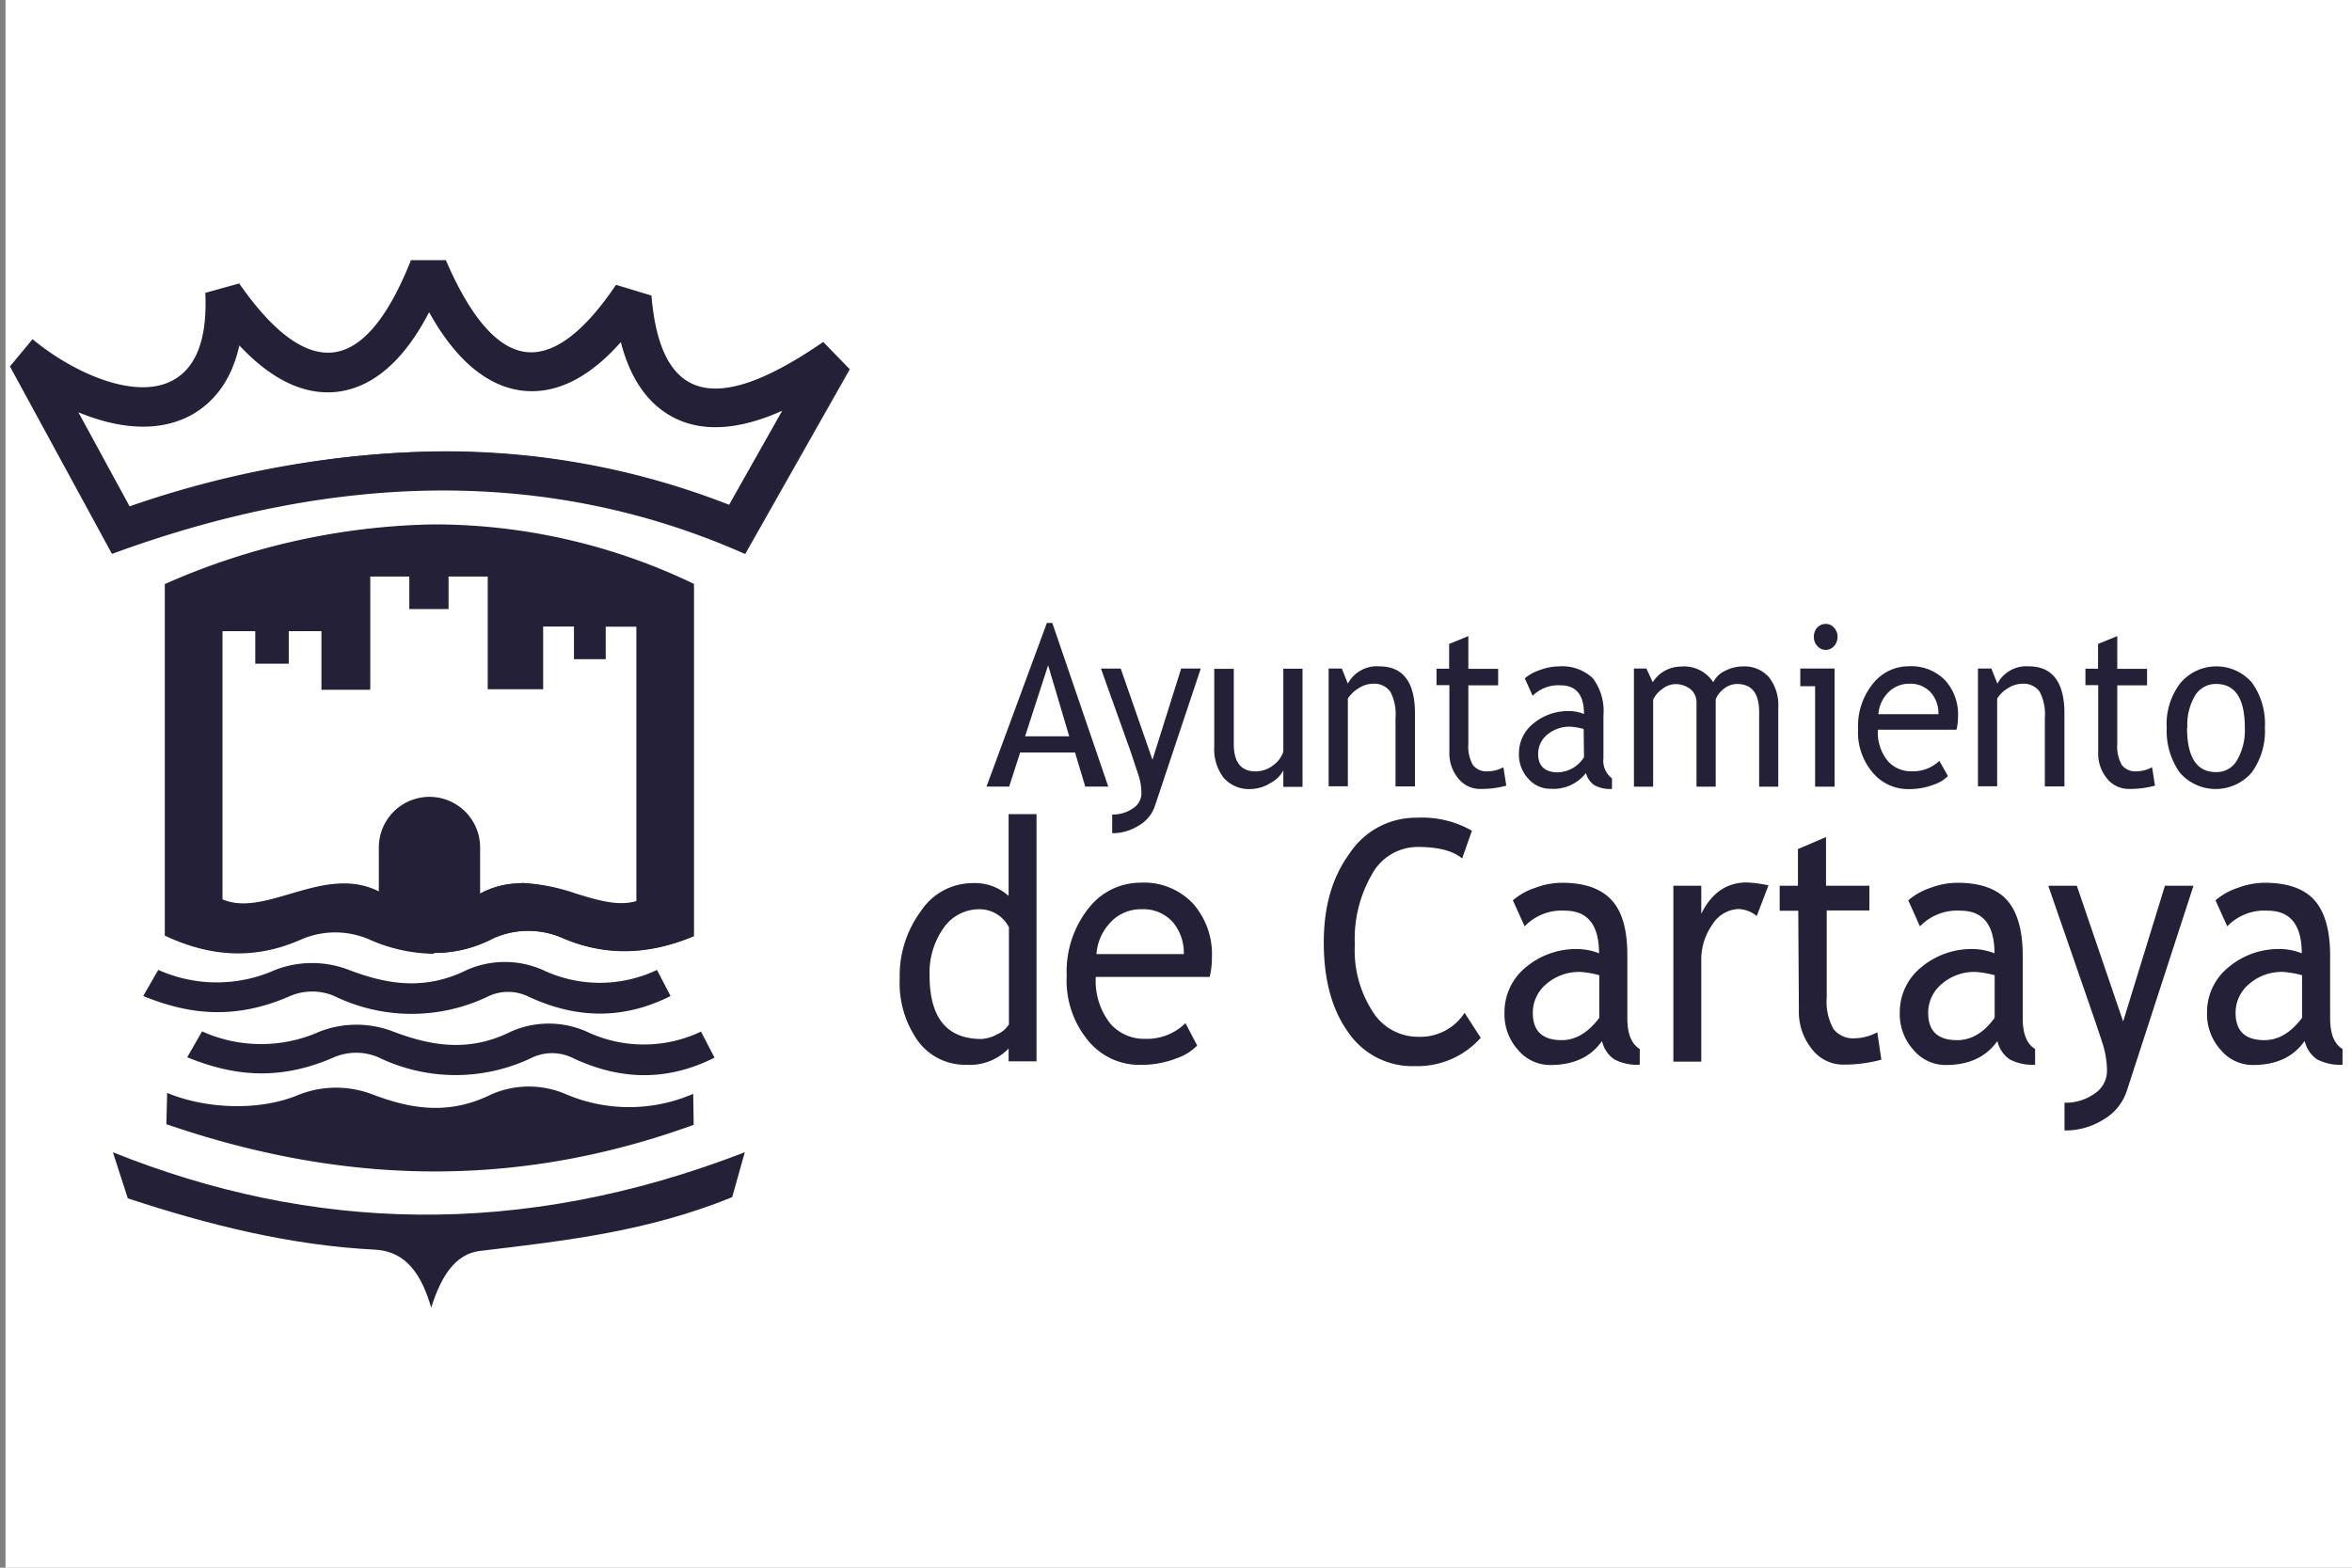 <svg xmlns="http://www.w3.org/2000/svg" id="Capa_1" data-name="Capa 1" viewBox="0 0 300 200"><rect x="0" y="0" width="300" height="200" fill="#808080" stroke="none"/><defs><style>.cls-1{fill:#fff;}.cls-2,.cls-3{fill:#232037;}.cls-2{fill-rule:evenodd;}</style></defs><rect class="cls-1" x="0.7" width="300" height="200"></rect><path class="cls-2" d="M21.17,74.58c23.15-9.92,45.59-10.22,67.25,0v44.86c-5.5,2.29-11,2.61-16.55.26a11,11,0,0,0-9,0c-4.94,2.57-10.23,2.4-15.82,0a11.08,11.08,0,0,0-8.59,0c-6,2.7-11.77,2.2-17.33-.42V74.58Zm15.56,5.81h4.4v7.46h6.06V73.42h5.19v4.15h4.76V73.42h5.19V87.85h6.84v-8h4.16V84h3.82V79.8h4.16V115c-5.47,1.78-12.63-5-20-1a.61.61,0,0,1-.18.09v-6a6.35,6.35,0,1,0-12.7,0v5.78h0c-7-3.68-14.49,3.42-20.12.9V80.35h4.42V84.5h4V80.35Z"></path><path class="cls-3" d="M55.36,121.68A20.84,20.84,0,0,1,47,119.81a10.94,10.94,0,0,0-8.48,0c-5.7,2.56-11.39,2.42-17.44-.42l-.06,0V74.49l.06,0A88.25,88.25,0,0,1,55.36,66.9h.25a76.55,76.55,0,0,1,32.84,7.56l.07,0v45l-.07,0c-5.85,2.44-11.29,2.52-16.63.25a10.86,10.86,0,0,0-8.87,0,16.23,16.23,0,0,1-7.59,1.87m-12.6-3a11.43,11.43,0,0,1,4.37.87c5.69,2.47,11,2.47,15.72,0a11.09,11.09,0,0,1,9.07,0c5.26,2.23,10.62,2.17,16.38-.22V74.64c-21.13-10-43.69-10-67,0v44.55c5.95,2.77,11.57,2.91,17.17.39a10.5,10.5,0,0,1,4.3-.87m36.54-3.23a20.9,20.9,0,0,1-5.78-1.21c-3.73-1.12-8-2.4-12.16-.12l-.36.19v-6.23a6.22,6.22,0,1,0-12.44,0v6l-.21-.11c-3.74-1.94-7.59-.82-11.32.29-3.17.94-6.16,1.81-8.8.66l-.07,0V80.27H32.8v4.15h3.79V80.27h4.64v7.48h5.83V73.32h5.43v4.14H57V73.32h5.43V87.75h6.62v-8h4.4v4.15H77V79.7h4.41v35.46l-.09,0a6.56,6.56,0,0,1-2.06.31m-12.84-2.84a24.79,24.79,0,0,1,7.11,1.39c2.75.84,5.37,1.63,7.64.93v-35H77.26v4.15H73.21V79.93H69.28v8H62.21V73.55h-5V77.7h-5V73.55h-5V88H41V80.52H36.83v4.15H32.56V80.52H28.38v34.22c2.54,1.09,5.48.22,8.58-.69,3.72-1.09,7.56-2.23,11.36-.33v-5.6a6.46,6.46,0,1,1,12.92,0V114a10.66,10.66,0,0,1,5.22-1.31"></path><path class="cls-2" d="M14.32,70.49c28.24-10.38,55.25-11.28,80.68,0l13.26-23.4L105,43.77C93,52,84.3,53,83,37.79l-4.37-1.33c-9,13.37-16,10.23-21.82-3.16H52.49c-6,15.14-13.41,15.27-22,3l-4.2,1.16c.79,16.93-13.37,13.19-22.16,6L1.4,46.76,14.34,70.49Zm2.15-5.77C42,56.05,67.84,54.55,93,64.53l7-12.36c-4.52,2.1-9.49,3.24-13.81,1.14-3.94-1.92-6-5.76-7-9.9-3.33,3.83-7.63,7-12.75,6.32-5.38-.69-9.14-5.29-11.78-10.11-2.55,5-6.32,9.66-11.88,10.21-4.88.49-9.07-2.45-12.39-6.06-.78,3.71-2.59,7.07-6.13,9-4.47,2.45-9.87,1.58-14.59-.44Z"></path><path class="cls-3" d="M95.05,70.64l-.1,0c-24.24-10.75-51.35-10.75-80.6,0l-.08,0-13-23.89,2.88-3.48.08.07c5.19,4.27,13,7.73,17.76,5.21,3.05-1.61,4.46-5.34,4.2-11.09v-.1l4.36-1.21,0,.07c4.35,6.23,8.37,9.17,12,8.73s6.93-4.38,9.84-11.69l0-.07H56.9l0,.07c3.19,7.38,6.65,11.31,10.31,11.66,3.46.34,7.28-2.54,11.32-8.52l.05-.06,4.52,1.37v.09c.51,6,2.2,9.69,5.06,11.1,3.59,1.76,9.07.07,16.76-5.22l.09-.05,3.36,3.46,0,.06-13.3,23.5ZM1.52,46.77,14.37,70.36c14.35-5.26,28.26-8,41.34-8.1h.82A93.89,93.89,0,0,1,95,70.38l13.17-23.24L105,44c-7.72,5.27-13.25,7-16.89,5.19-3-1.46-4.66-5.14-5.2-11.22l-4.2-1.28c-4.06,6-7.94,8.9-11.49,8.55C63.45,44.84,60,41,56.77,33.49H52.55c-2.92,7.35-6.28,11.32-10,11.77s-7.73-2.5-12.11-8.77l-4,1.13c.26,5.79-1.2,9.57-4.33,11.2-4.89,2.56-12.5-.74-17.92-5.15L1.54,46.82ZM16.4,64.87,9.62,52.42l.15-.17c3.93,1.66,9.62,3.11,14.48.44,3.16-1.73,5.2-4.74,6.08-8.94l0-.22.15.17c4.07,4.4,8.2,6.43,12.32,6,4.58-.45,8.55-3.86,11.79-10.14l.1-.19.1.19c3.34,6.11,7.27,9.49,11.68,10S75,48.05,79.14,43.35l.16-.17,0,.22c1.19,4.87,3.51,8.16,6.9,9.81C89.91,55,94.53,54.6,100,52.07l.16.16L93.07,64.7l-.1,0c-23.3-9.22-49-9.17-76.48.19l-.09,0ZM10,52.6l6.53,12a126.18,126.18,0,0,1,38.33-7A99,99,0,0,1,93,64.4l6.77-12c-5.36,2.41-9.93,2.75-13.58,1-3.41-1.65-5.76-4.94-7-9.76-4.11,4.65-8.39,6.73-12.69,6.18s-8.4-3.93-11.76-10C51.48,46.1,47.48,49.5,42.88,50c-4.14.42-8.29-1.6-12.35-5.93-.92,4.15-3,7.14-6.15,8.89C19.56,55.56,14,54.25,10,52.6"></path><path class="cls-2" d="M20.2,123.74a18.24,18.24,0,0,0,14.9,0,13.05,13.05,0,0,1,9.41,0c4.72,1.8,9.59,2.71,15.05,0a12,12,0,0,1,9.66,0,17,17,0,0,0,14.58,0l1.73,3.33c-5.58,2.81-11.61,3.16-18.28,0a5.92,5.92,0,0,0-4.89,0,22.52,22.52,0,0,1-19.72,0,7.22,7.22,0,0,0-5.64,0c-7.31,3.21-13.24,2.23-18.73,0l1.91-3.33Z"></path><path class="cls-2" d="M25.84,131.61a18.29,18.29,0,0,0,14.92,0,13,13,0,0,1,9.41,0c4.72,1.79,9.59,2.7,15,0a11.91,11.91,0,0,1,9.66,0,17,17,0,0,0,14.58,0l1.73,3.32c-5.58,2.81-11.61,3.16-18.28-.05a6,6,0,0,0-4.89,0,22.52,22.52,0,0,1-19.72,0,7.22,7.22,0,0,0-5.64,0c-7.31,3.21-13.24,2.23-18.73,0l1.91-3.33Z"></path><path class="cls-2" d="M21.32,139.43c4.79,2,11.7,2.41,16.85.21a13,13,0,0,1,9.39,0c4.72,1.79,9.6,2.7,15.06,0a11.93,11.93,0,0,1,9.67,0,20.56,20.56,0,0,0,16.13-.09l.06,3.95c-23.58,8.57-45.82,7.29-67.26-.08Z"></path><path class="cls-2" d="M14.39,147C39.6,157.11,66.31,158.11,95,147l-1.61,5.73c-10.79,4.39-21.22,5.55-32.17,6.86-3.2.38-5,3.34-6.22,7.24-1.19-4.1-3.12-7.16-7.1-7.4-10.79-.53-21.25-3.14-31.6-6.55L14.4,147Z"></path><path class="cls-3" d="M138.43,100.36,137.12,96h-7l-1.4,4.35h-2.89l7.7-20.88h.69l7.14,20.88h-2.89Zm-4.74-15.49-2.94,9.07h5.63Z"></path><path class="cls-3" d="M147.28,102.91a4.49,4.49,0,0,1-2,2.39,6.3,6.3,0,0,1-3.42,1v-2.39a4.44,4.44,0,0,0,2.63-.77,2.28,2.28,0,0,0,1.1-1.92,7.56,7.56,0,0,0-.41-2.43c-.27-.81-.6-1.8-1-3l-3.75-10.49h2.52L147,96.93l3.66-11.64h2.5Z"></path><path class="cls-3" d="M157.37,85.31v9.61q0,3.49,2.78,3.49a3.62,3.62,0,0,0,2.21-.75,3.49,3.49,0,0,0,1.33-1.77V85.31h2.45v15.07h-2.45V98.29A3.93,3.93,0,0,1,162,99.92a4.81,4.81,0,0,1-2.44.74,4.28,4.28,0,0,1-3.47-1.42,6,6,0,0,1-1.21-4V85.33h2.45Z"></path><path class="cls-3" d="M178,100.36V91.59a6.15,6.15,0,0,0-.67-3.36,2.54,2.54,0,0,0-2.24-1,3.4,3.4,0,0,0-1.76.55,4.33,4.33,0,0,0-1.41,1.34v11.19h-2.45V85.29h1.68l.77,1.93a4.18,4.18,0,0,1,4-2.21q4.56,0,4.56,6v9.32H178Z"></path><path class="cls-3" d="M184.84,87.41h-1.61v-2.1h1.61V82.15l2.45-1v4.18h3.8v2.1h-3.8v7.48a4.73,4.73,0,0,0,.59,2.7,2.15,2.15,0,0,0,1.88.79,4.16,4.16,0,0,0,2-.52l.37,2.35a12.17,12.17,0,0,1-3.34.42A3.52,3.52,0,0,1,186,99.3a5,5,0,0,1-1.13-3.36V87.41Z"></path><path class="cls-3" d="M202.28,98.63a5.24,5.24,0,0,1-4.52,2,3.72,3.72,0,0,1-2.82-1.28,4.54,4.54,0,0,1-1.2-3.19,4.84,4.84,0,0,1,1.85-3.86,6.92,6.92,0,0,1,4.69-1.58,5,5,0,0,1,1.76.37c0-2.44-1-3.66-3-3.66a4.64,4.64,0,0,0-3.55,1.34l-1-2.23a5.57,5.57,0,0,1,1.93-1.06,6.91,6.91,0,0,1,2.37-.46,5.69,5.69,0,0,1,4.37,1.5,6.92,6.92,0,0,1,1.36,4.74v5.41a2.83,2.83,0,0,0,1.09,2.63v1.35a4.14,4.14,0,0,1-2.23-.47,2.61,2.61,0,0,1-1.08-1.53M202,93a9.17,9.17,0,0,0-1.63-.29,4.42,4.42,0,0,0-3,1,3.15,3.15,0,0,0-1.18,2.47c0,1.56.86,2.35,2.55,2.35a4.08,4.08,0,0,0,3.3-1.93Z"></path><path class="cls-3" d="M224.38,100.36V90.82q0-3.55-2.82-3.56a2.67,2.67,0,0,0-1.66.6,3.11,3.11,0,0,0-1.06,1.36v11.14h-2.45V89.66a2.16,2.16,0,0,0-.78-1.75,3.12,3.12,0,0,0-2-.63,2.72,2.72,0,0,0-1.58.62,3.46,3.46,0,0,0-1.17,1.36v11.1h-2.45V85.29H210l.81,1.75a4.25,4.25,0,0,1,3.56-2,4.44,4.44,0,0,1,4.16,2A3.14,3.14,0,0,1,220,85.6a5,5,0,0,1,2.32-.58,4.13,4.13,0,0,1,3.33,1.4,5.78,5.78,0,0,1,1.17,3.88v10.06h-2.47Z"></path><path class="cls-3" d="M231.52,100.36V87.54h-1.89V85.29H234v15.07Zm1.35-20.76a1.33,1.33,0,0,1,1.07.49,1.65,1.65,0,0,1,.44,1.15,1.74,1.74,0,0,1-.44,1.18,1.42,1.42,0,0,1-1.07.49,1.37,1.37,0,0,1-1.06-.49,1.65,1.65,0,0,1-.45-1.18,1.7,1.7,0,0,1,.43-1.17,1.42,1.42,0,0,1,1.08-.47"></path><path class="cls-3" d="M249.53,93.1h-10a5.7,5.7,0,0,0,1.33,4.07,4,4,0,0,0,3,1.23,4.89,4.89,0,0,0,3.51-1.33L248.46,99a4.38,4.38,0,0,1-1.75,1.08,8.79,8.79,0,0,1-3.28.59A5.87,5.87,0,0,1,239,98.72,7.93,7.93,0,0,1,237,93a8.56,8.56,0,0,1,2.08-6,5.79,5.79,0,0,1,4.4-2,6,6,0,0,1,4.64,1.81,6.49,6.49,0,0,1,1.63,4.62,6.88,6.88,0,0,1-.19,1.63m-6-5.83a3.69,3.69,0,0,0-2.76,1.16,4.41,4.41,0,0,0-1.21,2.72h7.66a4,4,0,0,0-.92-2.7,3.46,3.46,0,0,0-2.77-1.18"></path><path class="cls-3" d="M260.82,100.36V91.59a6.15,6.15,0,0,0-.67-3.36,2.53,2.53,0,0,0-2.24-1,3.46,3.46,0,0,0-1.76.55,4,4,0,0,0-1.41,1.34v11.19h-2.45V85.29H254l.77,1.93a4.17,4.17,0,0,1,4-2.21c3,0,4.55,2,4.55,6v9.32H260.8Z"></path><path class="cls-3" d="M267.64,87.41H266v-2.1h1.61V82.15l2.45-1v4.18h3.8v2.1h-3.8v7.48a4.73,4.73,0,0,0,.59,2.7,2.17,2.17,0,0,0,1.9.79,4.25,4.25,0,0,0,1.95-.52l.37,2.35a12.3,12.3,0,0,1-3.35.42,3.54,3.54,0,0,1-2.77-1.33,5,5,0,0,1-1.12-3.36V87.39Z"></path><path class="cls-3" d="M276.36,92.8a8.64,8.64,0,0,1,1.73-5.63,6,6,0,0,1,9.15-.08,9,9,0,0,1,1.65,5.71,9,9,0,0,1-1.68,5.75,6.06,6.06,0,0,1-9.19,0,9.2,9.2,0,0,1-1.65-5.73m2.59,0c0,3.78,1.23,5.68,3.68,5.68A3,3,0,0,0,285.33,97a7.63,7.63,0,0,0,1-4.15q0-5.6-3.66-5.59A3.08,3.08,0,0,0,280,88.7a7.3,7.3,0,0,0-1,4.12"></path><path class="cls-3" d="M128.65,135.42v-1.65a6.89,6.89,0,0,1-5.41,2.07,7.45,7.45,0,0,1-6.13-3,12.75,12.75,0,0,1-2.35-8,13.83,13.83,0,0,1,2.7-8.6,7.89,7.89,0,0,1,6.45-3.57,6.45,6.45,0,0,1,4.74,1.63V103.86h3.56V135.4h-3.56Zm0-17.19A4.17,4.17,0,0,0,125,116a5.52,5.52,0,0,0-4.65,2.39,9.9,9.9,0,0,0-1.78,6.06q0,8.1,6.62,8.1a4.65,4.65,0,0,0,2-.6,3.28,3.28,0,0,0,1.5-1.26V118.23Z"></path><path class="cls-3" d="M154.27,124.63h-14.5a8.73,8.73,0,0,0,1.93,6.05,5.74,5.74,0,0,0,4.4,1.85,7,7,0,0,0,5.11-2l1.49,2.85a6.53,6.53,0,0,1-2.53,1.6,12.43,12.43,0,0,1-4.77.87A8.42,8.42,0,0,1,139,133a12,12,0,0,1-2.94-8.5,13,13,0,0,1,3-8.89,8.37,8.37,0,0,1,6.42-3,8.58,8.58,0,0,1,6.73,2.71,9.77,9.77,0,0,1,2.37,6.87,10.38,10.38,0,0,1-.28,2.43M145.6,116a5.24,5.24,0,0,0-4,1.72,6.56,6.56,0,0,0-1.75,4H151a6.11,6.11,0,0,0-1.34-4A5,5,0,0,0,145.6,116"></path><path class="cls-3" d="M187.76,105.94l-1.26,3.58c-1.21-1-3.09-1.47-5.67-1.47a6.65,6.65,0,0,0-5.83,3.48,16.45,16.45,0,0,0-2.19,9,14.31,14.31,0,0,0,2.25,8.48,6.79,6.79,0,0,0,5.8,3.26,6.72,6.72,0,0,0,5.95-3.06l2.06,3.19a10.8,10.8,0,0,1-8.41,3.61,9.88,9.88,0,0,1-8.5-4.33q-3.11-4.33-3.11-11.42c0-4.74,1.11-8.39,3.31-11.41a10.13,10.13,0,0,1,8.55-4.53,12.86,12.86,0,0,1,7,1.64"></path><path class="cls-3" d="M204.29,132.87c-1.42,2-3.61,3-6.55,3a5.36,5.36,0,0,1-4.11-1.92,6.78,6.78,0,0,1-1.73-4.75,7.38,7.38,0,0,1,2.67-5.76,10,10,0,0,1,6.83-2.36,7.59,7.59,0,0,1,2.56.54c0-3.63-1.46-5.44-4.35-5.44a6.51,6.51,0,0,0-5.14,2l-1.5-3.32a8.33,8.33,0,0,1,2.81-1.58,9.85,9.85,0,0,1,3.42-.66c2.93,0,5,.74,6.37,2.22s2,3.83,2,7.06v8c0,2,.52,3.27,1.58,3.93v2a6.2,6.2,0,0,1-3.26-.69,3.86,3.86,0,0,1-1.54-2.28m-.34-8.44a12.24,12.24,0,0,0-2.37-.42,6.37,6.37,0,0,0-4.42,1.55,4.76,4.76,0,0,0-1.71,3.66c0,2.34,1.23,3.49,3.7,3.49,1.79,0,3.39-1,4.78-2.85v-5.41Z"></path><path class="cls-3" d="M224.08,116.87a3.86,3.86,0,0,0-2.35-.9,4.12,4.12,0,0,0-3.33,2A7.73,7.73,0,0,0,217,122.6v12.84h-3.56V113H217v3.58c1.3-2.65,3.24-4,5.8-4a16.66,16.66,0,0,1,2.77.37l-1.48,3.87Z"></path><path class="cls-3" d="M229.37,116.19H227V113h2.33v-4.68l3.58-1.53V113h5.53v3.15H233v11.12a7.08,7.08,0,0,0,.86,4,3.15,3.15,0,0,0,2.75,1.19,6.2,6.2,0,0,0,2.84-.77l.52,3.5a18.23,18.23,0,0,1-4.87.63,5,5,0,0,1-4-2,7.54,7.54,0,0,1-1.65-5Z"></path><path class="cls-3" d="M254.72,132.87c-1.43,2-3.61,3-6.55,3a5.33,5.33,0,0,1-4.1-1.92,6.8,6.8,0,0,1-1.75-4.75,7.34,7.34,0,0,1,2.69-5.76,10,10,0,0,1,6.84-2.36,7.59,7.59,0,0,1,2.55.54c0-3.63-1.46-5.44-4.35-5.44a6.6,6.6,0,0,0-5.16,2l-1.49-3.32a8.33,8.33,0,0,1,2.81-1.58,9.85,9.85,0,0,1,3.42-.66q4.38,0,6.37,2.22c1.31,1.48,2,3.83,2,7.06v8c0,2,.52,3.27,1.58,3.93v2a6.2,6.2,0,0,1-3.26-.69,3.86,3.86,0,0,1-1.54-2.28m-.34-8.44a12.5,12.5,0,0,0-2.37-.42,6.35,6.35,0,0,0-4.42,1.55,4.76,4.76,0,0,0-1.71,3.66c0,2.34,1.23,3.49,3.69,3.49q2.73,0,4.79-2.85v-5.41Z"></path><path class="cls-3" d="M271.25,139.25a6.6,6.6,0,0,1-2.92,3.56,9.13,9.13,0,0,1-5,1.41v-3.54a6.35,6.35,0,0,0,3.83-1.16,3.46,3.46,0,0,0,1.59-2.84,11.59,11.59,0,0,0-.59-3.63c-.38-1.19-.89-2.67-1.49-4.42L261.26,113h3.64l5.91,17.32L276.14,113h3.64Z"></path><path class="cls-3" d="M293.91,132.87c-1.43,2-3.61,3-6.55,3a5.33,5.33,0,0,1-4.1-1.92,6.8,6.8,0,0,1-1.75-4.75,7.34,7.34,0,0,1,2.69-5.76,9.94,9.94,0,0,1,6.84-2.36,7.49,7.49,0,0,1,2.55.54q0-5.44-4.37-5.44a6.53,6.53,0,0,0-5.13,2l-1.5-3.32a8.29,8.29,0,0,1,2.82-1.58,9.91,9.91,0,0,1,3.43-.66q4.38,0,6.37,2.22c1.31,1.48,2,3.83,2,7.06v8c0,2,.52,3.27,1.58,3.93v2a6.23,6.23,0,0,1-3.26-.69,3.87,3.87,0,0,1-1.55-2.28m-.33-8.44a12.5,12.5,0,0,0-2.37-.42,6.32,6.32,0,0,0-4.42,1.55,4.76,4.76,0,0,0-1.71,3.66c0,2.34,1.24,3.49,3.69,3.49,1.8,0,3.41-1,4.79-2.85v-5.41Z"></path></svg>